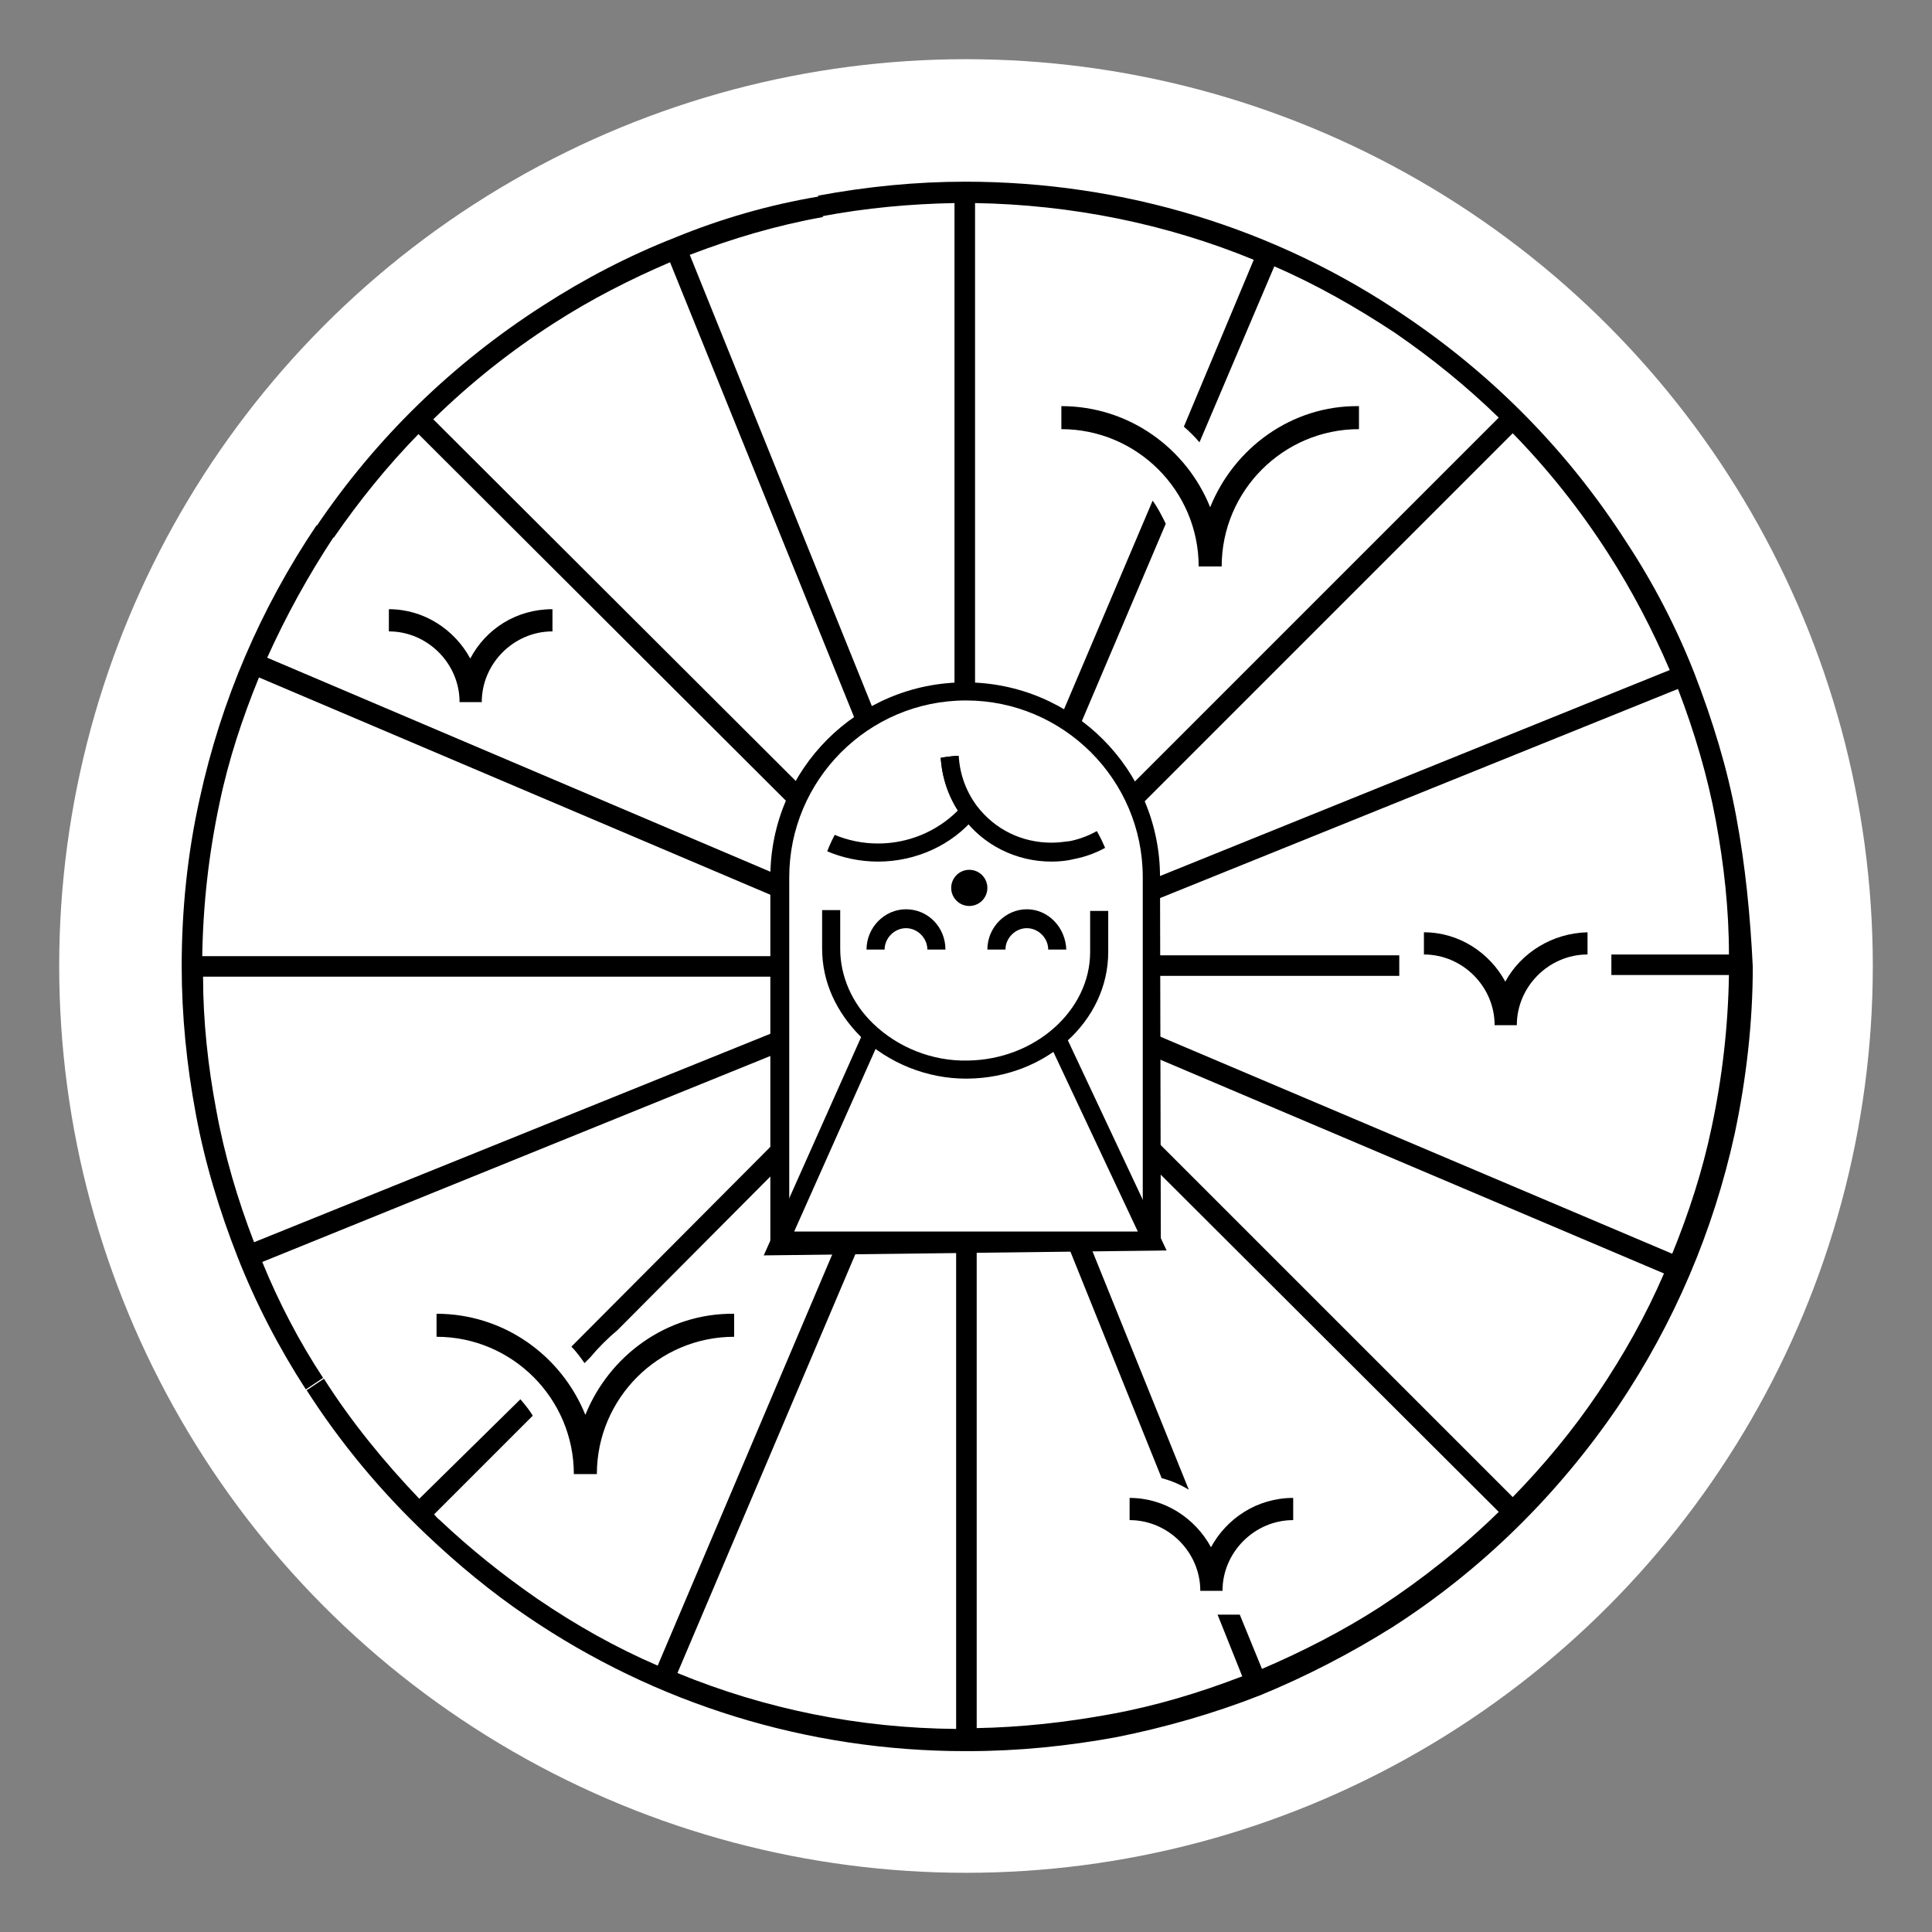 <?xml version="1.0" encoding="utf-8"?>
<!-- Generator: Adobe Illustrator 27.8.1, SVG Export Plug-In . SVG Version: 6.00 Build 0)  -->
<svg version="1.1" id="Layer_1" xmlns="http://www.w3.org/2000/svg" xmlns:xlink="http://www.w3.org/1999/xlink" x="0px" y="0px"
	 viewBox="0 0 235 235" style="enable-background:new 0 0 235 235;" xml:space="preserve">
<rect x="0" y="0" width="235" height="235" fill="#808080" stroke="none"/>
<style type="text/css">
	.st0{fill:#FFFFFF;}
	.st1{clip-path:url(#SVGID_00000013880519800771583810000013748043615408474771_);}
</style>
<g>
	<circle class="st0" cx="117.5" cy="117.5" r="110.3"/>
	<g>
		<g>
			<path d="M82.1,28.9l0.5,1.2l0,0L82.1,28.9c-5.6,2.2-11,5-16.1,8.3c-10.9,7-20.2,16-27.5,26.8l2.1,1.4c3.1-4.5,6.5-8.7,10.3-12.6
				l45.7,45.6l0.1-0.3l1.1-2.1L52.7,51c4.5-4.4,9.4-8.3,14.7-11.7c4.5-2.9,9.2-5.3,14.1-7.4L104.2,88l2.3-1l-22.6-56
				c5.2-2,10.6-3.6,16.2-4.6l-0.5-2.5C93.6,24.9,87.7,26.6,82.1,28.9z"/>
			<path d="M69.5,163.8c0.6,0.6,1.1,1.3,1.6,2l0.7-0.7c1-1.2,2.1-2.3,3.3-3.3L94.8,142l0-3.6L69.5,163.8z"/>
			<path d="M211.2,99.4c-1.1-6-2.9-11.8-5.1-17.5c-2.2-5.6-5-11-8.3-16c-7-10.9-16-20.1-26.8-27.4c-15.8-10.8-34.4-16.4-53.6-16.4
				c-6,0-12,0.6-17.9,1.7l0.5,2.5c5.3-1,10.7-1.5,16.1-1.6l0,59.7l2.5-0.2l0-59.5c11.7,0.2,23.2,2.5,33.9,6.9L144,51.9
				c0.7,0.6,1.3,1.2,1.9,1.9l9.1-21.4c5.1,2.2,10,5,14.7,8.1c4.5,3.1,8.7,6.5,12.6,10.3l-45,45l1.1,2.5L184,52.7
				c4.3,4.4,8.2,9.3,11.6,14.6c2.9,4.5,5.4,9.3,7.5,14.2L140,107l0.2,2.6l63.9-25.8c2,5.2,3.6,10.6,4.6,16c1,5.4,1.6,10.8,1.6,16.3
				l-14.3,0l0,2.5l14.3,0c-0.1,6.2-0.8,12.4-2.1,18.5c-1.1,5.3-2.8,10.5-4.8,15.4l-63.2-26.8l0,2.8l62.2,26.4
				c-2.2,5.1-4.9,9.9-8,14.5c-3.1,4.6-6.6,8.8-10.4,12.7l-43.8-43.8l0,3.6l42.1,42c-4.4,4.3-9.3,8.2-14.5,11.6
				c-4.5,2.9-9.4,5.4-14.3,7.5l-2.7-6.6l-2.7,0l3,7.5c-5.2,2-10.5,3.6-16,4.6c-5.4,1-10.9,1.6-16.3,1.7l0-59.3l-2.5,0l0,59.4
				c-11.8-0.1-23.2-2.4-33.9-6.8l22.3-52.5l-2.8,0L80,202.6c-5.1-2.2-9.9-4.9-14.6-8.1c-4.2-2.9-8.2-6.1-11.9-9.6
				c-0.3-0.2-0.5-0.5-0.7-0.7l12-12c-0.4-0.7-1-1.4-1.5-2L51,182.3c-4.3-4.5-8.3-9.4-11.6-14.6l-2.1,1.4c4.1,6.4,9,12.3,14.6,17.6
				c3.8,3.6,7.9,7,12.2,9.9c15.7,10.7,34.2,16.4,53.3,16.4l0.3,0c6.1,0,12.1-0.6,18.1-1.7c6-1.2,11.9-2.9,17.5-5.1
				c5.6-2.3,11-5.1,16.1-8.3c10.9-7,20.1-16.1,27.4-26.8c6.8-10.1,11.6-21.3,14.2-33.2c1.4-6.6,2.2-13.5,2.2-20.3
				C212.9,111.4,212.3,105.3,211.2,99.4z"/>
			<path d="M31.9,153.5L94.8,128l0-2.7l-63.9,25.8c-2-5.2-3.6-10.6-4.6-16.1c-1-5.3-1.6-10.8-1.6-16.2l70.1,0l0-2.5l-70.2,0
				c0.1-6.3,0.8-12.5,2.1-18.6c1.1-5.3,2.8-10.4,4.8-15.3l63.3,26.9l0-2.8L32.5,80c2.3-5.1,5-10,8.1-14.7l-2.1-1.4
				C31.7,74,26.9,85.2,24.3,97.1c-1.5,6.7-2.2,13.6-2.2,20.4c0,6,0.6,12,1.7,17.9c1.1,6,2.9,11.9,5.1,17.5l1.2-0.5l0,0l-1.2,0.5
				c2.2,5.6,5,11,8.3,16.1l2.1-1.4C36.4,163.2,33.9,158.4,31.9,153.5z"/>
			<path d="M144.6,181.2L132.4,151l-2.7,0l11.6,28.8C142.5,180.1,143.6,180.6,144.6,181.2z"/>
			<rect x="140.3" y="116.2" width="29.9" height="2.5"/>
			<path d="M140.2,60.9l-11,25.9l0.6,0.2l1.5,1.4l10.5-24.7C141.3,62.7,140.8,61.7,140.2,60.9z"/>
		</g>
		<g>
			<g>
				<defs>
					<path id="SVGID_1_" d="M99.3,120.6c0,10,8,18,17.9,18.2c10.2,0.2,18.6-8.5,18.6-18.7l0-10c0-10.1-8.2-18.2-18.2-18.2h0
						c-10.1,0-18.2,8.2-18.2,18.2L99.3,120.6z"/>
				</defs>
				<clipPath id="SVGID_00000047742539186440067670000007278112625172602785_">
					<use xlink:href="#SVGID_1_"  style="overflow:visible;"/>
				</clipPath>
				<g style="clip-path:url(#SVGID_00000047742539186440067670000007278112625172602785_);">
					<g>
						<path d="M127.9,104.8c-4.3,0-8.3-2-10.8-5.4c-1.7-2.3-2.7-5.1-2.7-8.1c0-4,1.8-7.8,4.9-10.4c2.4-2,5.5-3.1,8.6-3.1
							c7.5,0,13.5,6.1,13.5,13.5c0,6.4-4.5,12-10.8,13.2h0C129.8,104.7,128.9,104.8,127.9,104.8z M127.9,80c-2.7,0-5.2,0.9-7.2,2.6
							c-2.6,2.1-4.1,5.3-4.1,8.7c0,2.5,0.8,4.8,2.2,6.7c2.2,2.9,5.5,4.5,9.1,4.5c0.8,0,1.5-0.1,2.3-0.2l0,0c5.2-1.1,9-5.7,9-11
							C139.2,85.1,134.1,80,127.9,80z"/>
					</g>
				</g>
				<g style="clip-path:url(#SVGID_00000047742539186440067670000007278112625172602785_);">
					<g>
						<path d="M106.8,104.8c-8.8,0-16-7.2-16.1-16c0-8.9,7.2-16.1,16-16.1c5.9,0,11.4,3.3,14.2,8.5l0.4,0.8l-0.7,0.6
							c-2.6,2.1-4.1,5.3-4.1,8.7c0,2.5,0.8,4.8,2.2,6.7l0.5,0.7l-0.6,0.7C115.8,102.8,111.4,104.8,106.8,104.8z M106.8,75
							C99.2,75,93,81.2,93,88.8c0,7.6,6.2,13.8,13.8,13.8c3.6,0,7.1-1.4,9.7-4c-1.4-2.2-2.1-4.7-2.1-7.3c0-3.7,1.5-7.2,4.2-9.8
							C116.1,77.5,111.7,75,106.8,75z"/>
					</g>
				</g>
			</g>
			<g>
				<g>
					<path d="M115,115.5l-2.2,0c0-1.4-1.2-2.6-2.6-2.6c-1.4,0-2.6,1.2-2.6,2.6l-2.2,0c0-2.7,2.2-4.9,4.8-4.9
						C112.9,110.6,115,112.8,115,115.5z"/>
				</g>
			</g>
			<g>
				<g>
					<path d="M129.7,115.5l-2.2,0c0-1.4-1.2-2.6-2.6-2.6c-1.4,0-2.6,1.2-2.6,2.6l-2.2,0c0-2.7,2.2-4.9,4.8-4.9
						C127.5,110.6,129.6,112.8,129.7,115.5z"/>
				</g>
			</g>
			<g>
				<g>
					<polygon points="141.9,152.1 92.9,152.7 105.3,124.9 107.3,125.8 96.6,149.8 138.4,149.8 127.4,126.4 129.4,125.5 					"/>
				</g>
			</g>
			<g>
				<g>
					<path d="M141.2,152.1l-8.9,0l0-2.2l6.7,0l0-43.2c0-11.9-9.7-21.5-21.5-21.5c-11.9,0-21.5,9.7-21.5,21.5l0,43.2l5.3,0l0,2.2
						l-7.6,0l0-45.4c0-13.1,10.6-23.7,23.7-23.7c13.1,0,23.7,10.6,23.7,23.7L141.2,152.1z"/>
				</g>
			</g>
			<g>
				<g>
					<circle cx="117.9" cy="108" r="2.2"/>
				</g>
			</g>
			<g>
				<defs>
					<path id="SVGID_00000160150378880649330460000017849874919388496266_" d="M117.5,131.2c-4.8,0-9.4-1.9-12.8-5.1
						c-3-3-4.7-6.7-4.7-10.7l0-4.7l2.2,0l0,4.7c0,3.3,1.4,6.6,4,9.1c3,2.9,7.2,4.6,11.5,4.5c8.2-0.1,14.9-6.1,14.9-13.2l0-5l2.2,0
						l0,5c0,8.4-7.6,15.3-17.1,15.4C117.7,131.2,117.6,131.2,117.5,131.2z"/>
				</defs>
				<use xlink:href="#SVGID_00000160150378880649330460000017849874919388496266_"  style="overflow:visible;"/>
				<clipPath id="SVGID_00000071517726736090190760000003462255060971446428_">
					<use xlink:href="#SVGID_00000160150378880649330460000017849874919388496266_"  style="overflow:visible;"/>
				</clipPath>
			</g>
		</g>
		<path d="M147.2,61.7c-2.9-7.2-9.9-12.3-18.1-12.3l0,2.8c9.2,0,16.7,7.5,16.7,16.7l2.8,0c0-9.2,7.5-16.7,16.7-16.7l0-2.8
			C157.1,49.3,150.1,54.5,147.2,61.7z"/>
		<path d="M71.2,172.1c-2.9-7.2-9.9-12.3-18.1-12.3l0,2.8c9.2,0,16.7,7.5,16.7,16.7l2.8,0c0-9.2,7.5-16.7,16.7-16.7l0-2.8
			C81.1,159.7,74.1,164.9,71.2,172.1z"/>
		<path d="M57.2,80.1c-1.9-3.5-5.6-6-9.9-6l0,2.7c4.7,0,8.6,3.9,8.6,8.6l2.7,0c0-4.7,3.9-8.6,8.6-8.6l0-2.7
			C62.8,74.1,59.1,76.5,57.2,80.1z"/>
		<path d="M147.3,188.2c-1.9-3.5-5.6-6-9.9-6l0,2.7c4.7,0,8.6,3.9,8.6,8.6l2.7,0c0-4.7,3.9-8.6,8.6-8.6l0-2.7
			C152.9,182.2,149.2,184.7,147.3,188.2z"/>
		<path d="M183.1,119.4c-1.9-3.5-5.6-6-9.9-6l0,2.7c4.7,0,8.6,3.9,8.6,8.6l2.7,0c0-4.7,3.9-8.6,8.6-8.6l0-2.7
			C188.8,113.5,185,115.9,183.1,119.4z"/>
	</g>
</g>
</svg>
